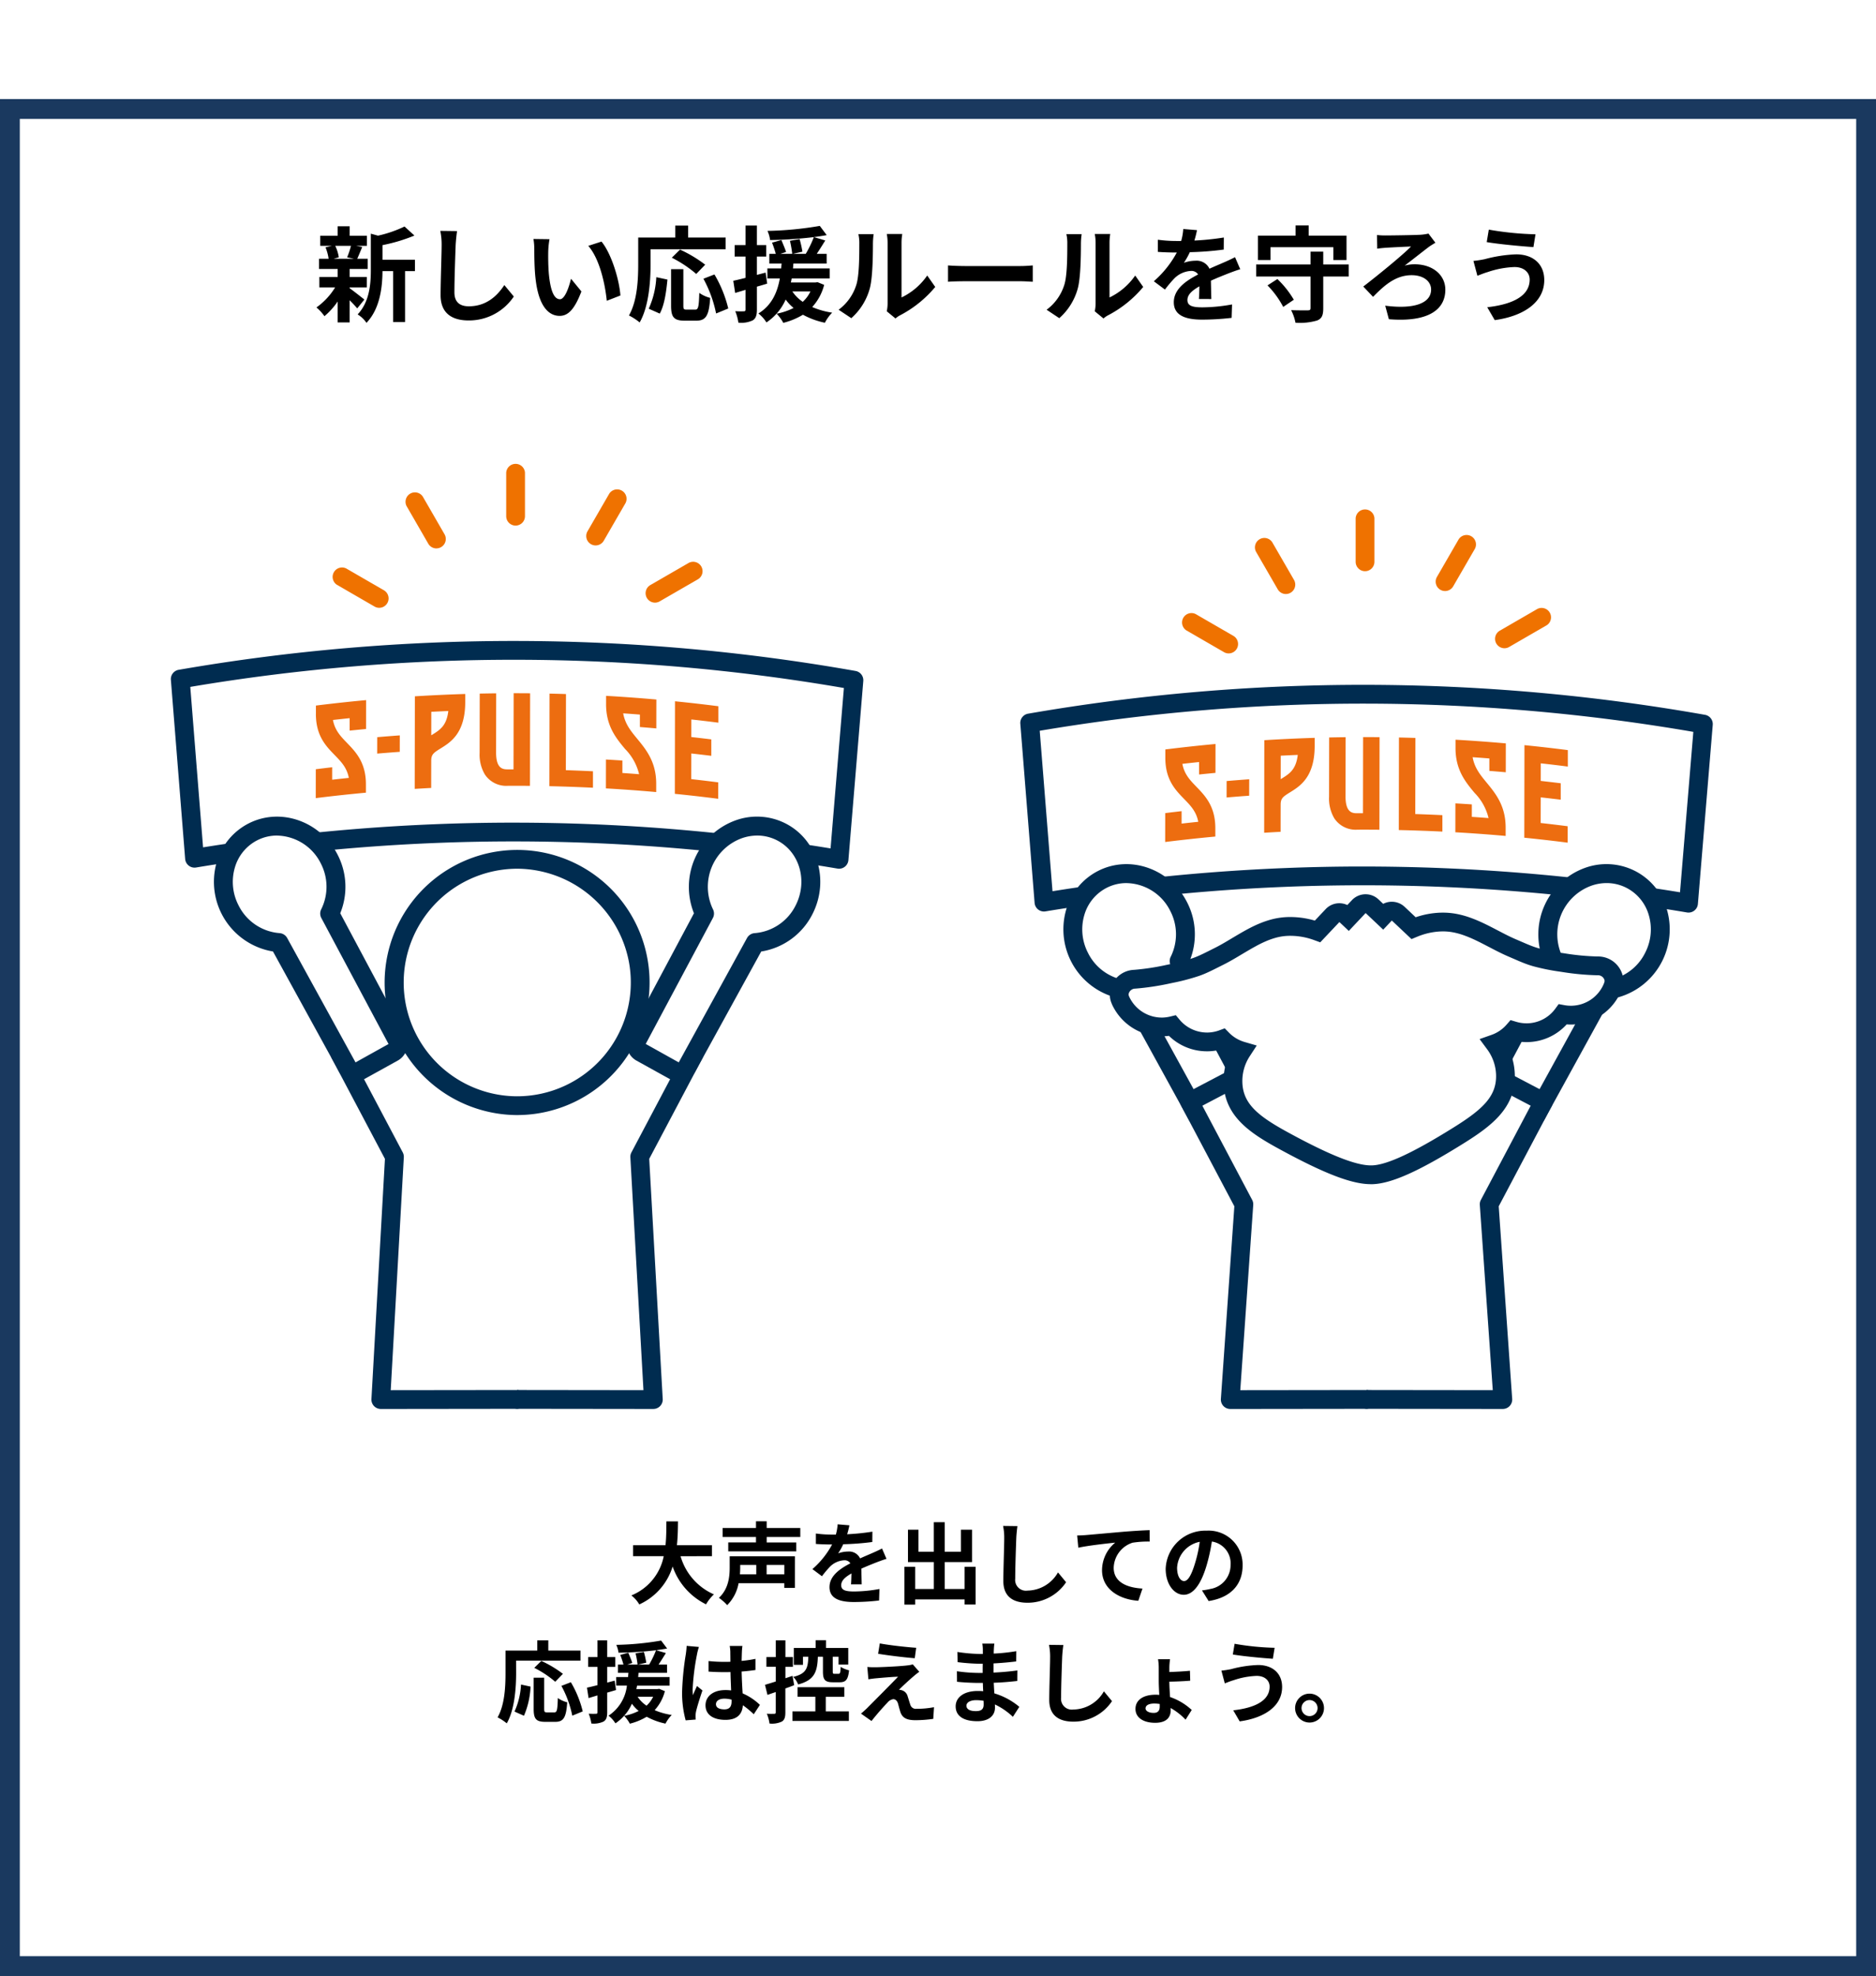 <svg xmlns="http://www.w3.org/2000/svg" xmlns:xlink="http://www.w3.org/1999/xlink" width="378.816" height="398.816" viewBox="0 0 378.816 398.816">
  <defs>
    <filter id="長方形_25114" x="0" y="0" width="378.816" height="398.816" filterUnits="userSpaceOnUse">
      <feOffset dy="20" input="SourceAlpha"/>
      <feGaussianBlur result="blur"/>
      <feFlood flood-color="#08233c"/>
      <feComposite operator="in" in2="blur"/>
      <feComposite in="SourceGraphic"/>
    </filter>
  </defs>
  <g id="グループ_11159" data-name="グループ 11159" transform="translate(-6426 -1912)">
    <g transform="matrix(1, 0, 0, 1, 6426, 1912)" filter="url(#長方形_25114)">
      <rect id="長方形_25114-2" data-name="長方形 25114" width="374.816" height="374.816" transform="translate(2 2)" fill="#fff" stroke="#1a395f" stroke-width="4"/>
    </g>
    <path id="パス_38581" data-name="パス 38581" d="M-45.738-8.208v-2.214h-7.074c.18-1.674.2-3.33.216-4.806h-2.34c-.018,1.476,0,3.114-.18,4.806h-6.552v2.214h6.192A10.791,10.791,0,0,1-62.01-.288a6.342,6.342,0,0,1,1.6,1.818,12.39,12.39,0,0,0,6.732-7.65,13.426,13.426,0,0,0,6.75,7.632A8.614,8.614,0,0,1-45.342-.5a12.011,12.011,0,0,1-6.732-7.7Zm8.946,1.764v1.89h-3.294c.036-.486.054-.936.054-1.368v-.522Zm5.67,1.89H-34.7v-1.89h3.582ZM-28.98-8.19H-42.156v2.232c0,1.836-.216,4.356-2.178,6.156A10.037,10.037,0,0,1-42.66,1.674a8.326,8.326,0,0,0,2.3-4.428h9.234V-1.8h2.142Zm1.08-3.888V-13.9h-6.786v-1.35h-2.16v1.35h-6.732v1.818h6.732v1.1h-5.6v1.8H-28.71v-1.8h-5.976v-1.1Zm9.918-2.358-2.376-.2a10.007,10.007,0,0,1-.36,2.07h-.864a23.421,23.421,0,0,1-3.168-.216v2.106c.99.072,2.3.108,3.042.108h.234A17.665,17.665,0,0,1-25.452-5.6l1.926,1.44a20.724,20.724,0,0,1,1.674-1.98A4.384,4.384,0,0,1-19.044-7.38a1.385,1.385,0,0,1,1.26.612C-19.836-5.706-22-4.266-22-1.962c0,2.322,2.088,3.006,4.914,3.006A45.028,45.028,0,0,0-11.988.738l.072-2.322a29.446,29.446,0,0,1-5.112.5c-1.764,0-2.61-.27-2.61-1.26,0-.9.72-1.6,2.07-2.376-.018.792-.036,1.656-.09,2.2h2.16c-.018-.828-.054-2.16-.072-3.168,1.1-.5,2.124-.9,2.934-1.224.612-.234,1.566-.594,2.142-.756l-.9-2.088c-.666.342-1.3.63-2,.936-.738.324-1.494.63-2.43,1.062a2.437,2.437,0,0,0-2.394-1.386,6.1,6.1,0,0,0-2.034.36,12.568,12.568,0,0,0,1.026-1.836,53.62,53.62,0,0,0,5.868-.45l.018-2.088a45.57,45.57,0,0,1-5.094.522A17.22,17.22,0,0,0-17.982-14.436ZM5.274-6.066v4.482H1.26V-7.02H6.786v-6.534H4.536v4.446H1.26v-5.958h-2.2v5.958h-3.1v-4.446H-6.156V-7.02h5.22v5.436H-4.7V-6.066H-6.876V1.566H-4.7V.522H5.274V1.548H7.506V-6.066Zm10.674-8.208-2.9-.036a11.481,11.481,0,0,1,.234,2.43c0,1.548-.18,6.282-.18,8.694,0,3.078,1.908,4.374,4.86,4.374a9.318,9.318,0,0,0,7.812-4.14l-1.638-1.98A7.2,7.2,0,0,1,17.982-1.26,2.175,2.175,0,0,1,15.5-3.672c0-2.232.144-6.264.216-8.208C15.75-12.6,15.84-13.518,15.948-14.274Zm12.06,1.89.234,2.466c2.088-.45,5.76-.846,7.452-1.026A7.249,7.249,0,0,0,33.03-5.382c0,3.888,3.564,5.922,7.326,6.174L41.2-1.674c-3.042-.162-5.814-1.242-5.814-4.194a5.475,5.475,0,0,1,3.8-5.058,20.369,20.369,0,0,1,3.474-.234l-.018-2.3c-1.26.036-3.24.162-5.094.306-3.294.288-6.264.558-7.758.684C29.43-12.438,28.728-12.4,28.008-12.384ZM61.416-6.336a6.855,6.855,0,0,0-7.272-7.02,8,8,0,0,0-8.262,7.7c0,3.042,1.656,5.238,3.654,5.238,1.962,0,3.51-2.232,4.59-5.868a36.4,36.4,0,0,0,1.08-4.878,4.45,4.45,0,0,1,3.78,4.752,4.885,4.885,0,0,1-4.1,4.824,13.844,13.844,0,0,1-1.674.288L54.558.846C59.094.144,61.416-2.538,61.416-6.336Zm-13.23.45a5.666,5.666,0,0,1,4.572-5.22A27.019,27.019,0,0,1,51.8-6.75c-.738,2.43-1.44,3.564-2.2,3.564C48.906-3.186,48.186-4.068,48.186-5.886ZM-85.284,12.876h13V10.842h-6.5V8.772h-2.232v2.07h-6.408v4.536c0,2.592-.126,6.372-1.6,8.946a9.942,9.942,0,0,1,1.854,1.206c1.62-2.808,1.89-7.254,1.89-10.152Zm9.45,2.664a22.671,22.671,0,0,0-4.356-2.61l-1.422,1.4a20.765,20.765,0,0,1,4.23,2.808ZM-83.7,24a16.576,16.576,0,0,0,1.332-5.886l-1.926-.414a14.9,14.9,0,0,1-1.314,5.454Zm4.662-.684c-.5,0-.576-.09-.576-.738V16.314h-2.124V22.6c0,2,.45,2.628,2.358,2.628h2c1.674,0,2.214-.864,2.412-3.942a5.634,5.634,0,0,1-1.89-.864c-.072,2.484-.18,2.9-.72,2.9Zm2.9-5.346a21.4,21.4,0,0,1,2.2,6.012l2.106-.864a21.446,21.446,0,0,0-2.394-5.886Zm10.764-1.062-1.512.4V14.136h1.62v-1.98h-1.62V8.772H-68.85v3.384h-1.89v1.98h1.89v3.69c-.792.2-1.512.378-2.124.5l.324,2.106,1.8-.54v3.4c0,.234-.09.306-.306.306a14.2,14.2,0,0,1-1.476-.018,7.962,7.962,0,0,1,.54,1.98,4.6,4.6,0,0,0,2.484-.4c.54-.342.72-.882.72-1.872v-3.96c.594-.162,1.188-.342,1.782-.522Zm7.758,3.258a5.79,5.79,0,0,1-1.332,1.8,6.583,6.583,0,0,1-1.8-1.8Zm1.224-1.6-.342.054H-61c.054-.234.09-.468.144-.7h6.57V16.188h-6.354c.036-.288.054-.558.072-.846h5.76V13.668h-1.71c.468-.7.99-1.53,1.476-2.322l-1.98-.576c.81-.108,1.548-.216,2.232-.342L-56,8.826a59.037,59.037,0,0,1-9.054.864,5.487,5.487,0,0,1,.45,1.584,71.1,71.1,0,0,0,7.578-.5,19.484,19.484,0,0,1-1.4,2.9h-2.25L-59,13.29a18.079,18.079,0,0,0-.486-2.178l-1.674.288a17.753,17.753,0,0,1,.4,2.268h-2.07l1.008-.324c-.162-.54-.54-1.4-.81-2.07l-1.62.45a18.919,18.919,0,0,1,.648,1.944h-1.116v1.674H-62.6c-.036.27-.054.558-.072.846H-65.07v1.728h2.16a8.355,8.355,0,0,1-3.708,6.066,5.953,5.953,0,0,1,1.386,1.548,9.19,9.19,0,0,0,3.33-3.96,7.514,7.514,0,0,0,1.368,1.458,11.035,11.035,0,0,1-2.934.99A7.139,7.139,0,0,1-62.316,25.6a12.52,12.52,0,0,0,3.4-1.4,13.728,13.728,0,0,0,3.8,1.386,7.075,7.075,0,0,1,1.26-1.746,13.862,13.862,0,0,1-3.456-.972,8.919,8.919,0,0,0,2.07-3.834Zm11.466,3.1c0-.684.684-1.116,1.71-1.116a5.557,5.557,0,0,1,1.44.2v.324c0,1.062-.378,1.638-1.476,1.638C-44.208,22.7-44.928,22.4-44.928,21.66Zm5.346-11.754h-2.574a7.644,7.644,0,0,1,.126,1.188c0,.378.018,1.116.018,2-.414.018-.846.018-1.26.018a29.992,29.992,0,0,1-3.15-.162V15.09c1.062.072,2.088.108,3.15.108.414,0,.846,0,1.278-.018.018,1.278.09,2.592.126,3.708a8.008,8.008,0,0,0-1.17-.072c-2.448,0-4,1.26-4,3.078,0,1.89,1.548,2.934,4.032,2.934,2.43,0,3.4-1.224,3.51-2.952a18.881,18.881,0,0,1,2.2,1.818l1.242-1.89a11.78,11.78,0,0,0-3.492-2.322c-.072-1.224-.162-2.664-.2-4.41.99-.072,1.926-.18,2.79-.306v-2.25a24.662,24.662,0,0,1-2.79.414c.018-.792.036-1.458.054-1.854A11.272,11.272,0,0,1-39.582,9.906Zm-8.784.2-2.484-.216a17.171,17.171,0,0,1-.18,1.764,57,57,0,0,0-.738,7.506,21.142,21.142,0,0,0,.72,5.76l2.034-.162c-.018-.252-.036-.558-.036-.738a5.023,5.023,0,0,1,.09-.846c.216-.972.792-2.808,1.3-4.284l-1.1-.9c-.27.612-.576,1.224-.81,1.854a8.508,8.508,0,0,1-.072-1.17,48.05,48.05,0,0,1,.864-6.966A11.687,11.687,0,0,1-48.366,10.1Zm25.038,1.98v2.952c0,1.638.36,2.2,2,2.2h1.386c1.224,0,1.692-.522,1.89-2.412a5.762,5.762,0,0,1-1.692-.7c-.054,1.224-.126,1.4-.432,1.4h-.81c-.324,0-.36-.054-.36-.5V12.084h1.17v1.584h1.962V10.32h-4.5V8.754H-24.8V10.32h-4.41v3.4h1.854V12.084h1.08c-.072,2.3-.4,3.438-3.042,4.068a4.85,4.85,0,0,1,.99,1.53c3.33-.882,3.87-2.592,3.978-5.6Zm-6.138,3.852-1.44.486v-2.3h1.512V12.156h-1.512V8.772H-32.85v3.384h-1.89v1.962h1.89v2.97c-.81.252-1.566.486-2.178.666l.5,2.034c.522-.18,1.08-.378,1.674-.576V23.3c0,.234-.09.306-.306.306a14.542,14.542,0,0,1-1.494-.018,7.962,7.962,0,0,1,.54,1.98,4.668,4.668,0,0,0,2.5-.4c.54-.342.7-.882.7-1.872V18.492c.594-.216,1.206-.432,1.782-.666Zm6.714,4.23h3.744V18.24h-9.45v1.926h3.6v2.952h-4.626v1.926H-18.09V23.118h-4.662ZM-11.844,9.4l-.342,2.088c2.142.36,5.508.756,7.4.9l.288-2.106C-6.372,10.158-9.828,9.78-11.844,9.4Zm7.974,5.724-1.314-1.494a5.769,5.769,0,0,1-1.026.2c-1.494.2-5.58.378-6.426.378a15.932,15.932,0,0,1-1.728-.054l.216,2.484c.378-.054.918-.144,1.548-.2,1.026-.09,3.186-.288,4.446-.324-1.638,1.728-5.328,5.4-6.246,6.336-.486.468-.918.846-1.242,1.116l2.124,1.494c1.242-1.584,2.592-3.06,3.2-3.69a1.91,1.91,0,0,1,1.188-.72c.36,0,.756.234.954.864.126.45.342,1.3.522,1.836.45,1.17,1.368,1.548,3.078,1.548a26.287,26.287,0,0,0,3.528-.27L-.9,22.272a18.564,18.564,0,0,1-3.528.324,1.144,1.144,0,0,1-1.26-.846c-.162-.468-.36-1.152-.522-1.638a1.709,1.709,0,0,0-1.08-1.224,1.976,1.976,0,0,0-.684-.126c.432-.468,2.106-2.016,2.934-2.718C-4.716,15.774-4.338,15.45-3.87,15.126Zm9.522,6.84c0-.612.7-1.116,1.98-1.116a10,10,0,0,1,1.476.126c.018.324.018.576.018.774,0,1.044-.63,1.314-1.584,1.314C6.3,23.064,5.652,22.65,5.652,21.966ZM11.286,9.438H8.856a7.236,7.236,0,0,1,.108,1.242v.846h-.7a33.6,33.6,0,0,1-4.446-.4l.054,2.052a41.378,41.378,0,0,0,4.41.324h.666c-.018.612-.018,1.26-.018,1.854H8.064a31.807,31.807,0,0,1-4.338-.342l.018,2.124c1.188.144,3.24.234,4.284.234h.936c.018.54.036,1.116.072,1.674C8.676,19.014,8.3,19,7.92,19c-2.772,0-4.446,1.278-4.446,3.1C3.474,24,4.986,25.1,7.866,25.1c2.376,0,3.546-1.188,3.546-2.718,0-.2,0-.414-.018-.666a13.8,13.8,0,0,1,3.636,2.5l1.3-2.016a14.092,14.092,0,0,0-5.04-2.718c-.054-.72-.09-1.458-.126-2.142,1.728-.054,3.132-.18,4.752-.36l.018-2.124c-1.458.2-2.988.342-4.806.432V13.434c1.746-.09,3.384-.252,4.572-.4l.018-2.07a37.725,37.725,0,0,1-4.554.486c0-.288,0-.558.018-.738A12.156,12.156,0,0,1,11.286,9.438Zm13.932.288-2.9-.036a11.481,11.481,0,0,1,.234,2.43c0,1.548-.18,6.282-.18,8.694,0,3.078,1.908,4.374,4.86,4.374a9.318,9.318,0,0,0,7.812-4.14l-1.638-1.98a7.2,7.2,0,0,1-6.156,3.672,2.175,2.175,0,0,1-2.484-2.412c0-2.232.144-6.264.216-8.208C25.02,11.4,25.11,10.482,25.218,9.726Zm16.6,12.78c0-.594.63-.972,1.782-.972a7.285,7.285,0,0,1,1.08.09v.54c0,.828-.4,1.26-1.206,1.26C42.462,23.424,41.814,23.028,41.814,22.506Zm4.95-9.918h-2.43a10.191,10.191,0,0,1,.144,1.782v2.538c0,.81.054,1.872.108,2.88-.234-.018-.468-.036-.72-.036-2.61,0-4.086,1.134-4.086,2.862,0,1.89,1.782,2.808,3.96,2.808,2.412,0,3.15-1.206,3.15-2.538a4.24,4.24,0,0,0-.018-.45A12.6,12.6,0,0,1,49.9,24.792l1.242-1.962a12.238,12.238,0,0,0-4.374-2.61c-.072-1.116-.144-2.322-.144-3.1,1.206-.018,3.006-.09,4.212-.2l-.054-2c-1.206.126-2.97.216-4.158.252v-.846A13.025,13.025,0,0,1,46.764,12.588ZM66.87,18.114c0,2.808-2.88,4.284-7.344,4.788l1.3,2.232c5-.684,8.568-3.078,8.568-6.93,0-2.826-2-4.446-4.842-4.446a23.735,23.735,0,0,0-5.436.828,18.118,18.118,0,0,1-1.98.306l.684,2.574c.522-.2,1.224-.486,1.746-.63a16.054,16.054,0,0,1,4.68-.882C65.934,15.954,66.87,16.926,66.87,18.114ZM59.8,9.474l-.36,2.16c2.07.36,5.976.72,8.082.864l.36-2.214A53.446,53.446,0,0,1,59.8,9.474ZM74.934,19.536a2.916,2.916,0,1,0,2.916,2.916A2.923,2.923,0,0,0,74.934,19.536Zm0,4.536a1.62,1.62,0,1,1,1.62-1.62A1.621,1.621,0,0,1,74.934,24.072Z" transform="translate(6615.5 2234.293)"/>
    <path id="パス_38582" data-name="パス 38582" d="M-118.629-13.671a15.7,15.7,0,0,1-.777,2.31l1.386.294h-4.116l1.05-.294a8.28,8.28,0,0,0-.714-2.31Zm-.273,8.379h3.465v-2.1H-118.9V-9.009h3.654v-2.058h-2.121c.294-.63.63-1.47,1.008-2.373l-1.218-.231h2.163v-2.037H-118.9v-1.911h-2.415v1.911h-3.528v2.037h2.352l-1.281.294a9.728,9.728,0,0,1,.63,2.31h-1.932v2.058h3.759v1.617h-3.7v2.1h3.192a13.778,13.778,0,0,1-3.78,4.053A9.229,9.229,0,0,1-123.984.525a14.833,14.833,0,0,0,2.667-2.961V1.785h2.415V-2.688a19.652,19.652,0,0,1,1.533,1.638l1.449-1.785c-.483-.378-2.226-1.764-2.982-2.289Zm13.188-5.586h-6.552v-2.94a34.031,34.031,0,0,0,6.447-1.932l-1.995-1.827a24.717,24.717,0,0,1-5.355,1.848l-1.449-.4v7.266c0,2.9-.252,6.468-2.667,9.03a5.755,5.755,0,0,1,1.785,1.7c2.772-2.877,3.213-7.308,3.234-10.437h2.142V1.7h2.415V-8.568h2Zm8.5-5.775-3.381-.042a13.394,13.394,0,0,1,.273,2.835c0,1.806-.21,7.329-.21,10.143,0,3.591,2.226,5.1,5.67,5.1a10.871,10.871,0,0,0,9.114-4.83l-1.911-2.31c-1.512,2.289-3.717,4.284-7.182,4.284-1.638,0-2.9-.693-2.9-2.814,0-2.6.168-7.308.252-9.576C-97.44-14.7-97.335-15.771-97.209-16.653Zm18.669,1.638-3.234-.042a12.765,12.765,0,0,1,.168,2.142c0,1.281.021,3.738.231,5.67.588,5.628,2.583,7.707,4.893,7.707,1.68,0,3-1.281,4.389-4.935l-2.1-2.562c-.4,1.68-1.239,4.137-2.226,4.137-1.323,0-1.953-2.079-2.247-5.1-.126-1.512-.147-3.087-.126-4.452A16.99,16.99,0,0,1-78.54-15.015Zm10.5.483-2.667.861c2.289,2.6,3.4,7.707,3.738,11.088l2.751-1.071C-64.449-6.867-66.045-12.117-68.04-14.532Zm9.912,1.554h15.162v-2.373h-7.581v-2.415h-2.6v2.415h-7.476v5.292c0,3.024-.147,7.434-1.869,10.437a11.6,11.6,0,0,1,2.163,1.407c1.89-3.276,2.205-8.463,2.205-11.844ZM-47.1-9.87a26.449,26.449,0,0,0-5.082-3.045l-1.659,1.638A24.225,24.225,0,0,1-48.909-8ZM-56.28,0c.945-1.68,1.323-4.452,1.554-6.867l-2.247-.483A17.384,17.384,0,0,1-58.506-.987Zm5.439-.8c-.588,0-.672-.105-.672-.861V-8.967h-2.478v7.329c0,2.331.525,3.066,2.751,3.066h2.331c1.953,0,2.583-1.008,2.814-4.6a6.573,6.573,0,0,1-2.2-1.008c-.084,2.9-.21,3.381-.84,3.381Zm3.381-6.237A24.968,24.968,0,0,1-44.9-.021l2.457-1.008A25.02,25.02,0,0,0-45.234-7.9ZM-34.9-8.274l-1.764.462v-3.7h1.89v-2.31h-1.89v-3.948h-2.289v3.948h-2.2v2.31h2.2v4.3c-.924.231-1.764.441-2.478.588l.378,2.457,2.1-.63V-.819c0,.273-.1.357-.357.357a16.561,16.561,0,0,1-1.722-.021,9.289,9.289,0,0,1,.63,2.31,5.363,5.363,0,0,0,2.9-.462c.63-.4.84-1.029.84-2.184v-4.62c.693-.189,1.386-.4,2.079-.609Zm9.051,3.8a6.755,6.755,0,0,1-1.554,2.1,7.681,7.681,0,0,1-2.1-2.1Zm1.428-1.869-.4.063H-29.8c.063-.273.1-.546.168-.819h7.665V-9.114h-7.413c.042-.336.063-.651.084-.987h6.72v-1.953h-2c.546-.819,1.155-1.785,1.722-2.709l-2.31-.672c.945-.126,1.806-.252,2.6-.4L-23.961-17.7a68.876,68.876,0,0,1-10.563,1.008A6.4,6.4,0,0,1-34-14.847a82.953,82.953,0,0,0,8.841-.588A22.731,22.731,0,0,1-26.8-12.054h-2.625l1.953-.441a21.091,21.091,0,0,0-.567-2.541l-1.953.336a20.711,20.711,0,0,1,.462,2.646h-2.415l1.176-.378c-.189-.63-.63-1.638-.945-2.415l-1.89.525a22.072,22.072,0,0,1,.756,2.268h-1.3V-10.1h2.478c-.042.315-.063.651-.084.987h-2.793V-7.1h2.52c-.483,2.688-1.554,5.376-4.326,7.077a6.946,6.946,0,0,1,1.617,1.806,10.722,10.722,0,0,0,3.885-4.62,8.767,8.767,0,0,0,1.6,1.7A12.875,12.875,0,0,1-32.676.021a8.328,8.328,0,0,1,1.344,1.848A14.607,14.607,0,0,0-27.363.231a16.016,16.016,0,0,0,4.431,1.617,8.255,8.255,0,0,1,1.47-2.037,16.173,16.173,0,0,1-4.032-1.134A10.406,10.406,0,0,0-23.079-5.8Zm13.986,5.88L-8.673.987a4.487,4.487,0,0,1,.9-.63A23.122,23.122,0,0,0-.651-5.376l-1.617-2.31A13.3,13.3,0,0,1-7.455-3.255V-14.238a10.664,10.664,0,0,1,.147-1.827h-3.129a9.31,9.31,0,0,1,.168,1.806V-2.016A7.991,7.991,0,0,1-10.437-.462ZM-20.16-.777-17.6.924A12.313,12.313,0,0,0-13.86-5.1c.567-2.121.63-6.552.63-9.03a13.832,13.832,0,0,1,.147-1.911H-16.17a7.969,7.969,0,0,1,.189,1.932c0,2.541-.021,6.51-.609,8.316A9.907,9.907,0,0,1-20.16-.777ZM1.932-9.723v3.3c.777-.063,2.184-.105,3.381-.105H16.59c.882,0,1.953.084,2.457.105v-3.3c-.546.042-1.47.126-2.457.126H5.313C4.221-9.6,2.688-9.66,1.932-9.723ZM31.563-.462,33.327.987a4.487,4.487,0,0,1,.9-.63,23.122,23.122,0,0,0,7.119-5.733l-1.617-2.31a13.3,13.3,0,0,1-5.187,4.431V-14.238a10.663,10.663,0,0,1,.147-1.827H31.563a9.31,9.31,0,0,1,.168,1.806V-2.016A7.991,7.991,0,0,1,31.563-.462ZM21.84-.777,24.4.924A12.313,12.313,0,0,0,28.14-5.1c.567-2.121.63-6.552.63-9.03a13.832,13.832,0,0,1,.147-1.911H25.83a7.969,7.969,0,0,1,.189,1.932c0,2.541-.021,6.51-.609,8.316A9.907,9.907,0,0,1,21.84-.777ZM52.206-16.842l-2.772-.231a11.675,11.675,0,0,1-.42,2.415H48.006a27.325,27.325,0,0,1-3.7-.252v2.457c1.155.084,2.688.126,3.549.126h.273a20.609,20.609,0,0,1-4.641,5.8l2.247,1.68a24.179,24.179,0,0,1,1.953-2.31A5.115,5.115,0,0,1,50.967-8.61a1.616,1.616,0,0,1,1.47.714c-2.394,1.239-4.914,2.919-4.914,5.607,0,2.709,2.436,3.507,5.733,3.507A52.532,52.532,0,0,0,59.2.861l.084-2.709a34.354,34.354,0,0,1-5.964.588c-2.058,0-3.045-.315-3.045-1.47,0-1.05.84-1.869,2.415-2.772-.021.924-.042,1.932-.1,2.562H55.1c-.021-.966-.063-2.52-.084-3.7,1.281-.588,2.478-1.05,3.423-1.428.714-.273,1.827-.693,2.5-.882l-1.05-2.436c-.777.4-1.512.735-2.331,1.092-.861.378-1.743.735-2.835,1.239a2.844,2.844,0,0,0-2.793-1.617,7.116,7.116,0,0,0-2.373.42,14.662,14.662,0,0,0,1.2-2.142,62.557,62.557,0,0,0,6.846-.525l.021-2.436a53.165,53.165,0,0,1-5.943.609A20.091,20.091,0,0,0,52.206-16.842ZM67.053-13.4H79.737v2.6H82.4v-4.935H74.76v-2.058H72.114v2.058h-7.6v4.935h2.541Zm-.609,7.707a18.316,18.316,0,0,1,3.171,4.347l2.142-1.449a19.132,19.132,0,0,0-3.318-4.179Zm16.4-4.221H77.7V-12.5H75.138v2.583H64.155v2.436H75.138v6.363c0,.357-.147.462-.588.462-.42,0-1.974.021-3.339-.042a9.369,9.369,0,0,1,.882,2.541,12.511,12.511,0,0,0,4.347-.441c.966-.378,1.26-1.05,1.26-2.478V-7.476h5.145Zm5.712-5.943L88.6-13.1c.462-.084,1.218-.147,1.743-.189,1.008-.063,3.927-.21,5.082-.252C93.765-11.823,88.578-7.6,85.785-5.46l1.974,2.079c2.247-2.289,4.536-4.368,7.791-4.368,2.394,0,3.927,1.239,3.927,2.9,0,2.772-3.444,4.011-9.261,3.255l.735,2.73c7.77.63,11.4-1.806,11.4-5.964,0-2.94-2.52-5.124-6.216-5.124a7.291,7.291,0,0,0-2,.273c1.827-1.386,3.843-3,5.061-3.906.294-.189.777-.5,1.155-.714l-1.407-1.848a10.4,10.4,0,0,1-1.512.231c-1.365.084-6.048.147-7.182.147A15.85,15.85,0,0,1,88.557-15.855Zm30.828,8.988c0,3.276-3.36,5-8.568,5.586l1.512,2.6c5.838-.8,10-3.591,10-8.085,0-3.3-2.331-5.187-5.649-5.187a27.691,27.691,0,0,0-6.342.966,21.138,21.138,0,0,1-2.31.357l.8,3c.609-.231,1.428-.567,2.037-.735a18.729,18.729,0,0,1,5.46-1.029C118.293-9.387,119.385-8.253,119.385-6.867Zm-8.253-10.08-.42,2.52c2.415.42,6.972.84,9.429,1.008l.42-2.583A62.354,62.354,0,0,1,111.132-16.947Z" transform="translate(6615.5 1975.293)"/>
    <g id="グループ_11133" data-name="グループ 11133" transform="translate(446.708 -14535.219)">
      <g id="グループ_11116" data-name="グループ 11116" transform="translate(6013.792 16540.719)">
        <g id="グループ_11115" data-name="グループ 11115">
          <path id="パス_38482" data-name="パス 38482" d="M1190.034,1524.173a395.6,395.6,0,0,0-126.994-.214,1.474,1.474,0,0,1-1.707-1.339q-1.326-16.608-2.648-33.209a1.488,1.488,0,0,1,1.234-1.586,395.611,395.611,0,0,1,133.357.221,1.493,1.493,0,0,1,1.229,1.591q-1.381,16.6-2.76,33.2a1.475,1.475,0,0,1-1.712,1.333" transform="translate(-885.152 -1435.642)" fill="#fff"/>
          <path id="パス_38483" data-name="パス 38483" d="M1191.56,1524.436a395.605,395.605,0,0,0-130.153-.218q-1.443-18.087-2.884-36.164a395.666,395.666,0,0,1,136.042.229q-1.5,18.071-3.005,36.153" transform="translate(-885.1 -1435.642)" fill="#fff"/>
          <path id="パス_38484" data-name="パス 38484" d="M1190.6,1525.366a1.932,1.932,0,0,1-.315-.027,392.869,392.869,0,0,0-129.529-.217,1.894,1.894,0,0,1-2.2-1.72l-2.884-36.164a1.9,1.9,0,0,1,1.566-2.019,396.429,396.429,0,0,1,136.694.23,1.9,1.9,0,0,1,1.561,2.024l-3,36.152a1.9,1.9,0,0,1-1.889,1.74Zm-65.727-9.3a397.135,397.135,0,0,1,64.008,5.2l2.69-32.376a392.517,392.517,0,0,0-131.981-.222l2.582,32.385A397.3,397.3,0,0,1,1124.875,1516.063Z" transform="translate(-884.142 -1434.676)" fill="#002c50"/>
          <path id="パス_38485" data-name="パス 38485" d="M1158.345,1497.461c-.008,4.451,2.032,6.886,3.831,9.056a10.812,10.812,0,0,1,2.839,5.1q-1.686-.129-3.374-.245,0-1.256,0-2.513-1.66-.112-3.318-.207-.007,2.917-.011,5.832,5.083.289,10.157.741c0-.555,0-1.105,0-1.66.008-4.406-2.018-6.889-3.806-9.061-1.307-1.588-2.472-2.992-2.864-5.169q1.689.115,3.378.249,0,1.256,0,2.513,1.658.13,3.315.277l.01-5.831q-5.073-.449-10.155-.739c0,.551,0,1.105,0,1.658m22.679,3.757q0-1.658,0-3.319-4.374-.559-8.76-1-.017,9.34-.032,18.683,4.386.439,8.762,1,0-1.658,0-3.317-2.723-.349-5.451-.651,0-2.59.01-5.178,2.019.224,4.035.473,0-1.658,0-3.317-2.016-.248-4.035-.473.005-1.774.006-3.55,2.728.3,5.451.652m-81.264-1.795c-.008,4.45,2.023,6.513,3.816,8.359,1.291,1.326,2.441,2.516,2.834,4.584q-1.684.174-3.366.365,0-1.254,0-2.513-1.653.188-3.306.395-.005,2.917-.01,5.832,5.059-.628,10.131-1.1,0-.831,0-1.659c.007-4.406-2.017-6.523-3.8-8.367-1.306-1.35-2.466-2.543-2.857-4.648q1.685-.191,3.37-.365,0,1.256,0,2.513,1.653-.169,3.312-.325.005-2.916.01-5.83-5.074.47-10.133,1.1c0,.552,0,1.1,0,1.659m12.369,8.038q2.279-.2,4.561-.36,0-1.658.007-3.318-2.284.164-4.561.36,0,1.658-.007,3.318m38.131-12.02q-1.663-.053-3.324-.091-.016,9.343-.03,18.683,4.4.1,8.8.312l0-3.318q-2.737-.133-5.477-.223Zm-10.59,15.2q-.557,0-1.112,0c-.9,0-2.417.017-2.41-3.4q.009-5.976.021-11.949-1.663.019-3.325.054-.01,5.974-.021,11.949a7.867,7.867,0,0,0,1.063,4.383,5.17,5.17,0,0,0,4.666,2.277q2.217-.009,4.436.013.015-9.339.031-18.683-1.663-.017-3.324-.015-.012,7.683-.025,15.364m-19.949,3.943c1.107-.07,2.214-.132,3.32-.191q0-2.728.009-5.455c0-1.284.422-1.605,1.879-2.508,1.983-1.226,4.976-3.035,4.988-9.342,0-.553,0-1.105,0-1.659q-5.088.157-10.169.473-.015,9.339-.031,18.683m3.346-15.555q1.718-.089,3.437-.159c-.353,2.989-1.7,3.814-3.218,4.761-.075.047-.15.092-.227.142q.005-2.374.008-4.744" transform="translate(-898.937 -1440.006)" fill="#ed6d10"/>
          <path id="パス_38486" data-name="パス 38486" d="M1226.4,1537.912c-5.534-2.8-12.426-.322-15.394,5.54a12.087,12.087,0,0,0-.08,10.956l-13.563,25.417a1.9,1.9,0,0,0,.743,2.587l6.687,3.7a1.9,1.9,0,0,0,2.588-.742l13.8-25.106a12.017,12.017,0,0,0,9.862-6.667c2.97-5.864.89-12.886-4.644-15.689" transform="translate(-931.64 -1453.936)" fill="#fff"/>
          <path id="パス_38487" data-name="パス 38487" d="M1204.75,1587.3a3.8,3.8,0,0,1-1.847-.482l-6.683-3.7a3.814,3.814,0,0,1-1.488-5.187l13.1-24.552a14.282,14.282,0,0,1,8.3-18.712,12.752,12.752,0,0,1,10.171.573h0a12.743,12.743,0,0,1,6.479,7.859,14.252,14.252,0,0,1-11.367,18l-13.32,24.233a3.83,3.83,0,0,1-3.345,1.974Zm15.848-49.6a9.356,9.356,0,0,0-3.171.563,10.437,10.437,0,0,0-5.76,14.307,1.913,1.913,0,0,1-.016,1.77l-13.563,25.417,6.67,3.721,13.787-25.1a1.912,1.912,0,0,1,1.554-.987,10.126,10.126,0,0,0,8.278-5.623,10.278,10.278,0,0,0,.739-7.586,8.955,8.955,0,0,0-4.541-5.534A8.763,8.763,0,0,0,1220.6,1537.7Z" transform="translate(-930.674 -1452.968)" fill="#002c50"/>
          <path id="パス_38488" data-name="パス 38488" d="M1106.66,1579.825l-13.563-25.417a12.094,12.094,0,0,0-.078-10.956c-2.97-5.862-9.862-8.343-15.4-5.54s-7.612,9.825-4.644,15.687a12.017,12.017,0,0,0,9.862,6.669l13.8,25.105a1.906,1.906,0,0,0,2.59.744l6.687-3.7a1.9,1.9,0,0,0,.742-2.588" transform="translate(-889.5 -1453.936)" fill="#fff"/>
          <path id="パス_38489" data-name="パス 38489" d="M1097.347,1587.3a3.818,3.818,0,0,1-3.344-1.967l-13.322-24.237a14.251,14.251,0,0,1-11.366-18,12.734,12.734,0,0,1,6.478-7.858c6.464-3.274,14.522-.412,17.963,6.381a14.1,14.1,0,0,1,.507,11.758l13.109,24.568a3.82,3.82,0,0,1-1.495,5.169l-6.689,3.7A3.793,3.793,0,0,1,1097.347,1587.3Zm-15.857-49.593a8.75,8.75,0,0,0-3.971.945,8.956,8.956,0,0,0-4.541,5.534,10.282,10.282,0,0,0,.738,7.585A10.125,10.125,0,0,0,1082,1557.4a1.911,1.911,0,0,1,1.554.987l13.8,25.1,6.676-3.711c0-.009-.013-.007-.018-.016l-13.563-25.417a1.912,1.912,0,0,1-.015-1.77,10.2,10.2,0,0,0-.082-9.222A10.074,10.074,0,0,0,1081.49,1537.71Z" transform="translate(-888.532 -1452.973)" fill="#002c50"/>
          <path id="パス_38490" data-name="パス 38490" d="M933.323,1511.107a395.642,395.642,0,0,0-130.153-.219q-1.443-18.085-2.884-36.163a395.608,395.608,0,0,1,136.042.23q-1.5,18.069-3,36.152" transform="translate(-798.39 -1431.167)" fill="#fff"/>
          <path id="パス_38491" data-name="パス 38491" d="M932.365,1512.036a1.876,1.876,0,0,1-.315-.027,392.9,392.9,0,0,0-129.529-.219,1.9,1.9,0,0,1-2.2-1.72l-2.884-36.162A1.9,1.9,0,0,1,799,1471.89a396.364,396.364,0,0,1,136.694.23,1.9,1.9,0,0,1,1.56,2.024l-3.005,36.153a1.9,1.9,0,0,1-1.889,1.739Zm-65.731-9.3a397.1,397.1,0,0,1,64.012,5.2l2.691-32.377a392.518,392.518,0,0,0-131.982-.221l2.583,32.384A397.335,397.335,0,0,1,866.634,1502.734Z" transform="translate(-797.432 -1430.2)" fill="#002c50"/>
          <path id="パス_38492" data-name="パス 38492" d="M900.108,1484.132c-.008,4.451,2.032,6.886,3.832,9.057a10.829,10.829,0,0,1,2.839,5.1q-1.686-.132-3.374-.245,0-1.257,0-2.513-1.66-.112-3.32-.207l-.01,5.831q5.083.289,10.157.741,0-.831,0-1.659c.008-4.406-2.017-6.891-3.805-9.062-1.308-1.587-2.472-2.992-2.864-5.169q1.689.115,3.376.249,0,1.256,0,2.513,1.658.129,3.315.278,0-2.917.01-5.832-5.073-.45-10.155-.739c0,.551,0,1.105,0,1.657m22.68,3.757q0-1.66,0-3.318-4.374-.559-8.762-1-.014,9.339-.03,18.683,4.385.437,8.761,1,0-1.658.005-3.317-2.724-.349-5.451-.651.005-2.589.01-5.179,2.018.225,4.035.473,0-1.658,0-3.317-2.017-.248-4.035-.473.005-1.775.006-3.549,2.728.3,5.451.651m-81.265-1.8c-.007,4.452,2.024,6.515,3.817,8.36,1.292,1.325,2.442,2.515,2.835,4.584q-1.684.172-3.366.365,0-1.254,0-2.513-1.653.19-3.306.4l-.009,5.831q5.056-.631,10.131-1.1,0-.832,0-1.659c.007-4.406-2.017-6.523-3.8-8.367-1.306-1.35-2.466-2.543-2.857-4.648q1.684-.19,3.37-.365,0,1.254,0,2.513,1.653-.169,3.313-.325l.009-5.831q-5.073.47-10.132,1.1,0,.829,0,1.658m12.37,8.038q2.279-.193,4.561-.358,0-1.658.007-3.319-2.284.165-4.561.36,0,1.658-.007,3.317m38.131-12.02c-1.109-.033-2.215-.065-3.324-.089q-.017,9.341-.032,18.683,4.4.1,8.8.312l0-3.319q-2.737-.133-5.477-.222.012-7.68.026-15.364m-10.592,15.2c-.369,0-.741,0-1.111,0-.9,0-2.416.017-2.409-3.4l.019-11.948q-1.662.019-3.323.054-.01,5.973-.021,11.949a7.852,7.852,0,0,0,1.063,4.381,5.167,5.167,0,0,0,4.666,2.279q2.216-.01,4.436.013.014-9.34.031-18.683-1.663-.016-3.325-.014-.012,7.68-.026,15.364m-19.948,3.943q1.662-.1,3.322-.191,0-2.728.009-5.456c0-1.283.422-1.605,1.879-2.508,1.983-1.226,4.976-3.035,4.988-9.341q0-.829,0-1.659-5.088.157-10.169.471-.015,9.343-.032,18.684m3.347-15.555q1.718-.089,3.437-.161c-.354,2.99-1.7,3.815-3.219,4.763-.074.045-.15.092-.226.141q.005-2.374.008-4.744" transform="translate(-812.227 -1435.531)" fill="#ed6d10"/>
          <path id="パス_38493" data-name="パス 38493" d="M902.692,1656.093l27.522.034-2.757-49.007,10.948-20.691-19.671-10.322-6.164,13.833-2.385,0-7.4-.013" transform="translate(-832.776 -1467.148)" fill="#fff"/>
          <path id="パス_38494" data-name="パス 38494" d="M929.256,1657.064h0l-27.522-.033a1.9,1.9,0,0,1,0-3.792h0l25.514.031-2.644-47a1.9,1.9,0,0,1,.217-.993l10.058-19.009-16.2-8.5-5.342,11.987a1.9,1.9,0,0,1-1.732,1.124h0l-9.783-.015a1.9,1.9,0,0,1,0-3.792h0l8.549.014,5.663-12.708a1.9,1.9,0,0,1,2.612-.907l19.672,10.322a1.9,1.9,0,0,1,.794,2.565l-10.7,20.224,2.727,48.48a1.9,1.9,0,0,1-1.893,2Z" transform="translate(-831.817 -1466.19)" fill="#002c50"/>
          <path id="パス_38495" data-name="パス 38495" d="M968.168,1523.474c-5.534-2.8-12.426-.321-15.395,5.54a12.092,12.092,0,0,0-.079,10.958l-13.563,25.415a1.9,1.9,0,0,0,.743,2.588l6.687,3.7a1.9,1.9,0,0,0,2.588-.742l13.8-25.107a12.017,12.017,0,0,0,9.862-6.666c2.968-5.864.891-12.888-4.643-15.69" transform="translate(-844.931 -1449.088)" fill="#fff"/>
          <path id="パス_38496" data-name="パス 38496" d="M946.512,1572.862a3.785,3.785,0,0,1-1.846-.482l-6.684-3.7a3.814,3.814,0,0,1-1.489-5.185l13.1-24.55a14.282,14.282,0,0,1,8.3-18.713,12.737,12.737,0,0,1,10.169.572h0c6.464,3.274,8.925,11.464,5.485,18.259a14.034,14.034,0,0,1-10.373,7.6l-13.32,24.232a3.824,3.824,0,0,1-3.345,1.974Zm15.849-49.6a9.367,9.367,0,0,0-3.172.564,10.437,10.437,0,0,0-5.76,14.309,1.909,1.909,0,0,1-.016,1.77l-13.562,25.415,6.67,3.72,13.787-25.1a1.911,1.911,0,0,1,1.554-.986,10.127,10.127,0,0,0,8.278-5.623c2.488-4.914.782-10.8-3.8-13.122A8.772,8.772,0,0,0,962.36,1523.26Z" transform="translate(-843.964 -1448.119)" fill="#002c50"/>
          <path id="パス_38497" data-name="パス 38497" d="M884.638,1656.093l-27.522.034,2.757-49.007-10.948-20.691,19.671-10.322,6.164,13.833,2.384,0,7.4-.013" transform="translate(-814.722 -1467.148)" fill="#fff"/>
          <path id="パス_38498" data-name="パス 38498" d="M856.158,1657.064a1.9,1.9,0,0,1-1.892-2l2.727-48.48-10.7-20.224a1.9,1.9,0,0,1,.8-2.565l19.671-10.322a1.9,1.9,0,0,1,2.612.907l5.663,12.708,8.549-.014h0a1.9,1.9,0,0,1,0,3.792l-9.783.015h0a1.9,1.9,0,0,1-1.732-1.124l-5.342-11.987-16.2,8.5,10.058,19.009a1.9,1.9,0,0,1,.217.993l-2.644,47,25.514-.031h0a1.9,1.9,0,0,1,0,3.792l-27.522.033Z" transform="translate(-813.764 -1466.19)" fill="#002c50"/>
          <path id="パス_38499" data-name="パス 38499" d="M848.423,1565.387l-13.563-25.415a12.1,12.1,0,0,0-.078-10.958c-2.97-5.862-9.862-8.343-15.4-5.54s-7.612,9.827-4.644,15.688a12.016,12.016,0,0,0,9.862,6.667l13.8,25.105a1.9,1.9,0,0,0,2.588.743l6.687-3.7a1.9,1.9,0,0,0,.744-2.588" transform="translate(-802.79 -1449.088)" fill="#fff"/>
          <path id="パス_38500" data-name="パス 38500" d="M839.109,1572.866a3.848,3.848,0,0,1-1.057-.149,3.794,3.794,0,0,1-2.286-1.82l-13.322-24.236a14.251,14.251,0,0,1-11.367-18,12.741,12.741,0,0,1,6.48-7.858c6.464-3.274,14.522-.412,17.964,6.382a14.1,14.1,0,0,1,.506,11.759l13.109,24.566a3.813,3.813,0,0,1-1.5,5.172l-6.684,3.7A3.782,3.782,0,0,1,839.109,1572.866Zm-15.856-49.6a8.754,8.754,0,0,0-3.971.945,8.955,8.955,0,0,0-4.541,5.534,10.286,10.286,0,0,0,.739,7.587,10.125,10.125,0,0,0,8.278,5.624,1.91,1.91,0,0,1,1.554.986l13.8,25.105,6.674-3.712c-.005-.009-.011-.007-.017-.016l-13.563-25.416a1.911,1.911,0,0,1-.015-1.77,10.209,10.209,0,0,0-.082-9.225A10.074,10.074,0,0,0,823.252,1523.271Z" transform="translate(-801.822 -1448.124)" fill="#002c50"/>
          <path id="パス_38501" data-name="パス 38501" d="M889.969,1582.139a24.861,24.861,0,1,1,24.761-28.38,24.858,24.858,0,0,1-21.084,28.127,25.215,25.215,0,0,1-3.677.253" transform="translate(-820.209 -1452.479)" fill="#fff"/>
          <path id="パス_38502" data-name="パス 38502" d="M889.139,1583.076H889a26.9,26.9,0,0,1-26.319-22.964,26.779,26.779,0,0,1,22.694-30.273,26.709,26.709,0,0,1,30.272,22.693,26.754,26.754,0,0,1-22.692,30.272A27.164,27.164,0,0,1,889.139,1583.076Zm.052-49.721a22.965,22.965,0,0,0-.171,45.929h0a22.966,22.966,0,0,0,22.875-26.216,23.083,23.083,0,0,0-22.585-19.713Z" transform="translate(-819.249 -1451.52)" fill="#002c50"/>
          <path id="パス_38503" data-name="パス 38503" d="M1159.518,1438.508a1.9,1.9,0,0,1-1.9-1.9v-8.789a1.9,1.9,0,0,1,3.792,0v8.789A1.9,1.9,0,0,1,1159.518,1438.508Z" transform="translate(-918.375 -1416.722)" fill="#ef7200"/>
          <path id="パス_38504" data-name="パス 38504" d="M1183.832,1445.133a1.9,1.9,0,0,1-1.64-2.844l4.4-7.611a1.9,1.9,0,0,1,3.284,1.9l-4.4,7.61A1.9,1.9,0,0,1,1183.832,1445.133Z" transform="translate(-926.539 -1419.342)" fill="#ef7200"/>
          <path id="パス_38505" data-name="パス 38505" d="M1201.883,1464.141a1.9,1.9,0,0,1-.951-3.538l7.61-4.4a1.9,1.9,0,0,1,1.9,3.283l-7.61,4.4A1.888,1.888,0,0,1,1201.883,1464.141Z" transform="translate(-932.599 -1426.804)" fill="#ef7200"/>
          <path id="パス_38506" data-name="パス 38506" d="M1114.214,1465.71a1.88,1.88,0,0,1-.946-.254l-7.612-4.4a1.9,1.9,0,0,1,1.9-3.284l7.612,4.4a1.9,1.9,0,0,1-.949,3.538Z" transform="translate(-900.607 -1427.33)" fill="#ef7200"/>
          <path id="パス_38507" data-name="パス 38507" d="M1133.225,1446.039a1.894,1.894,0,0,1-1.643-.948l-4.4-7.611a1.9,1.9,0,0,1,3.284-1.9l4.4,7.612a1.9,1.9,0,0,1-1.64,2.844Z" transform="translate(-908.069 -1419.645)" fill="#ef7200"/>
          <path id="パス_38508" data-name="パス 38508" d="M901.281,1424.65a1.9,1.9,0,0,1-1.9-1.9v-8.79a1.9,1.9,0,0,1,3.791,0v8.79A1.9,1.9,0,0,1,901.281,1424.65Z" transform="translate(-831.665 -1412.068)" fill="#ef7200"/>
          <path id="パス_38509" data-name="パス 38509" d="M925.6,1431.273a1.9,1.9,0,0,1-1.641-2.844l4.4-7.61a1.9,1.9,0,0,1,3.284,1.9l-4.4,7.611A1.9,1.9,0,0,1,925.6,1431.273Z" transform="translate(-839.83 -1414.688)" fill="#ef7200"/>
          <path id="パス_38510" data-name="パス 38510" d="M943.643,1450.282a1.9,1.9,0,0,1-.95-3.538l7.612-4.394a1.9,1.9,0,1,1,1.9,3.283l-7.612,4.394A1.882,1.882,0,0,1,943.643,1450.282Z" transform="translate(-845.889 -1422.15)" fill="#ef7200"/>
          <path id="パス_38511" data-name="パス 38511" d="M855.975,1451.852a1.886,1.886,0,0,1-.947-.254l-7.611-4.4a1.9,1.9,0,0,1,1.9-3.283l7.61,4.4a1.9,1.9,0,0,1-.949,3.538Z" transform="translate(-813.898 -1422.677)" fill="#ef7200"/>
          <path id="パス_38512" data-name="パス 38512" d="M874.986,1432.179a1.894,1.894,0,0,1-1.643-.948l-4.393-7.611a1.9,1.9,0,0,1,3.283-1.9l4.393,7.61a1.9,1.9,0,0,1-1.64,2.844Z" transform="translate(-821.36 -1414.992)" fill="#ef7200"/>
          <path id="パス_38513" data-name="パス 38513" d="M1160.929,1660.94l27.522.034-2.756-39.416,10.948-20.692-19.671-10.322-6.164,13.834-2.384,0-7.4-.013" transform="translate(-919.485 -1471.996)" fill="#fff"/>
          <path id="パス_38514" data-name="パス 38514" d="M1187.493,1661.912h0l-27.521-.033a1.9,1.9,0,0,1,0-3.792h0l25.486.031-2.616-37.385a1.9,1.9,0,0,1,.216-1.02l10.058-19.011-16.2-8.5-5.341,11.987a1.9,1.9,0,0,1-1.731,1.125h0l-9.783-.017a1.9,1.9,0,0,1,0-3.792h0l8.549.015,5.662-12.708a1.9,1.9,0,0,1,2.612-.907l19.671,10.322a1.894,1.894,0,0,1,.8,2.565l-10.695,20.214,2.719,38.875a1.9,1.9,0,0,1-1.892,2.029Z" transform="translate(-918.527 -1471.037)" fill="#002c50"/>
          <path id="パス_38515" data-name="パス 38515" d="M1142.876,1660.94l-27.522.034,2.757-39.416-10.948-20.692,19.671-10.322,6.164,13.834,2.385,0,7.4-.013" transform="translate(-901.432 -1471.996)" fill="#fff"/>
          <path id="パス_38516" data-name="パス 38516" d="M1114.395,1661.912a1.9,1.9,0,0,1-1.892-2.029l2.719-38.875-10.694-20.214a1.895,1.895,0,0,1,.794-2.565l19.671-10.322a1.9,1.9,0,0,1,2.613.907l5.662,12.708,8.549-.015h0a1.9,1.9,0,0,1,0,3.792l-9.783.017h0a1.9,1.9,0,0,1-1.732-1.125l-5.341-11.987-16.2,8.5,10.058,19.011a1.893,1.893,0,0,1,.216,1.02l-2.615,37.385,25.487-.031h0a1.9,1.9,0,0,1,0,3.792l-27.523.033Z" transform="translate(-900.473 -1471.037)" fill="#002c50"/>
          <path id="パス_38517" data-name="パス 38517" d="M1136.523,1600.608c-3.459-.007-8.9-2.135-17.637-6.907-5.472-2.988-10.016-5.93-10.184-11.7a11.072,11.072,0,0,1,1.811-6.379,9.139,9.139,0,0,1-3.97-2.376,9.016,9.016,0,0,1-2.7.535c-.135.006-.272.009-.408.008a9.147,9.147,0,0,1-6.98-3.277,9.346,9.346,0,0,1-1.755.248c-.137.006-.274.008-.408.008a9.164,9.164,0,0,1-8.244-5.249,2.154,2.154,0,0,1-.09-.228,2.674,2.674,0,0,1-.194-1.5c.014-.088.035-.185.06-.284a3.247,3.247,0,0,1,3.03-2.371,50.588,50.588,0,0,0,6.719-1.01l.437-.094a42.4,42.4,0,0,0,5.172-1.347c.293-.1.57-.207.839-.315.18-.073.359-.15.535-.227.727-.32,1.449-.684,2.281-1.1l1.036-.521c.214-.107.43-.216.646-.331,1-.529,2.018-1.136,3-1.728.441-.262.879-.524,1.318-.782l.689-.4c.239-.135.472-.266.705-.394.476-.261.957-.511,1.441-.743.295-.142.591-.276.887-.4a17.059,17.059,0,0,1,2.6-.89,12.865,12.865,0,0,1,2.9-.373l.282,0a16.089,16.089,0,0,1,5.453,1l3.01-3.188a1.89,1.89,0,0,1,2.68-.078l.524.494,2.1-2.229a1.9,1.9,0,0,1,1.324-.594h.058a1.893,1.893,0,0,1,1.3.516l2.169,2.048.438-.465a1.9,1.9,0,0,1,2.68-.076l3.083,2.908a15.936,15.936,0,0,1,5.4-1.218l.046,0q.265-.009.525-.009a12.819,12.819,0,0,1,2.345.218,16.725,16.725,0,0,1,2.642.737c.305.114.611.228.912.354.5.2.991.425,1.484.658.24.116.484.232.725.352s.473.235.71.358c.45.229.9.465,1.352.7,1.02.534,2.075,1.085,3.107,1.556.218.1.439.2.662.293l1.07.46c.855.371,1.593.691,2.333.967.182.067.365.132.551.2.277.091.557.181.852.265a42.328,42.328,0,0,0,5.262,1.047l.425.067a50.538,50.538,0,0,0,6.765.621,3.247,3.247,0,0,1,3.161,2.185,2.745,2.745,0,0,1,.076.271,2.67,2.67,0,0,1-.108,1.542c-.021.072-.043.143-.072.214a9.1,9.1,0,0,1-8.335,5.733h-.155a8.957,8.957,0,0,1-1.608-.147,9.087,9.087,0,0,1-7.188,3.692l-.156,0a5.012,5.012,0,0,0-6.4,2.226,11.066,11.066,0,0,1,2.174,6.26c.167,5.769-4.2,8.968-9.489,12.27-8.63,5.381-14.014,7.827-17.456,7.925Z" transform="translate(-894.234 -1456.999)" fill="#fff"/>
          <path id="パス_38518" data-name="パス 38518" d="M1135.574,1601.545h-.014c-3.846-.007-9.391-2.143-18.541-7.138-5.774-3.152-10.974-6.543-11.17-13.306a12.861,12.861,0,0,1,1.048-5.484,11.1,11.1,0,0,1-1.795-1.2,10.829,10.829,0,0,1-2.143.3c-.161.009-.338.013-.513.009a10.959,10.959,0,0,1-7.629-3.119q-.493.066-.992.089c-.164.008-.331.01-.494.01a11.071,11.071,0,0,1-9.96-6.339c-.056-.12-.1-.238-.145-.355a4.567,4.567,0,0,1-.293-2.488c.022-.136.054-.291.094-.447a5.124,5.124,0,0,1,4.747-3.793,48.418,48.418,0,0,0,6.435-.97l.44-.095a41.266,41.266,0,0,0,4.949-1.284c.262-.092.511-.186.753-.284.157-.064.318-.133.478-.2.673-.3,1.359-.64,2.153-1.038l1.079-.542c.207-.1.408-.206.61-.313.929-.491,1.869-1.051,2.913-1.679.451-.268.892-.53,1.335-.791l.7-.405c.264-.149.505-.286.749-.417.518-.285,1.033-.551,1.523-.787.319-.152.636-.3.952-.434a19,19,0,0,1,2.89-.99,14.8,14.8,0,0,1,3.332-.43l.29,0a17.586,17.586,0,0,1,4.922.721l2.184-2.313a3.785,3.785,0,0,1,4.377-.828l.928-.986a3.779,3.779,0,0,1,2.647-1.187h.116a3.776,3.776,0,0,1,2.6,1.032l.949.9a3.783,3.783,0,0,1,4.341.613l2.22,2.095a17.368,17.368,0,0,1,4.883-.923l.076,0c.177-.007.376-.01.571-.01a14.683,14.683,0,0,1,2.7.251,18.4,18.4,0,0,1,2.936.818c.341.125.672.25,1,.387.467.19.982.419,1.562.692l.171.082c.2.095.392.189.588.286.238.116.488.244.737.372.29.148.59.3.89.46l.462.239c.9.47,2,1.049,3.025,1.516.209.094.41.186.612.271l1.081.465c.848.367,1.558.676,2.245.931.163.061.332.121.5.179.23.075.486.158.754.234a40.957,40.957,0,0,0,5.041,1l.426.067a48.741,48.741,0,0,0,6.486.6,5.113,5.113,0,0,1,4.947,3.489c.029.082.078.25.121.427a4.579,4.579,0,0,1-.153,2.572c-.033.108-.069.216-.112.323a10.993,10.993,0,0,1-10.066,6.925l-.167,0c-.28,0-.555-.012-.826-.032a10.91,10.91,0,0,1-7.958,3.576l-.162,0a11.264,11.264,0,0,1-1.989-.178,11.115,11.115,0,0,1-1.723,1.306,12.865,12.865,0,0,1,1.36,5.407c.2,6.764-4.8,10.451-10.381,13.934-9.055,5.646-14.558,8.1-18.405,8.211Zm-29.491-31.454.855.871a7.253,7.253,0,0,0,3.145,1.883l2.461.715-1.4,2.145a9.126,9.126,0,0,0-1.5,5.286c.126,4.352,3.2,6.813,9.2,10.089,8.317,4.541,13.63,6.662,16.717,6.674l.235,0c3.014-.087,8.26-2.514,16.478-7.639,5.8-3.619,8.723-6.253,8.6-10.606a9.127,9.127,0,0,0-1.8-5.186l-1.527-2.063,2.421-.853a7.189,7.189,0,0,0,3.023-2.058l.8-.918,1.168.346a7.22,7.22,0,0,0,2.04.3h.129a7.152,7.152,0,0,0,5.686-2.923l.7-.955,1.168.217a7.04,7.04,0,0,0,1.267.116h.134a7.2,7.2,0,0,0,6.59-4.541l.056-.173a.776.776,0,0,0,.035-.47l-.016-.057a1.373,1.373,0,0,0-1.38-.912,51.506,51.506,0,0,1-7.052-.645l-.423-.066a43.807,43.807,0,0,1-5.486-1.1c-.317-.089-.622-.187-.925-.286-.222-.076-.421-.147-.616-.219-.787-.292-1.54-.619-2.412-1l-1.083-.466c-.22-.093-.452-.2-.678-.3-1.139-.521-2.295-1.126-3.222-1.612l-.462-.239c-.29-.15-.579-.3-.87-.448-.237-.122-.464-.238-.686-.347-.19-.094-.373-.182-.555-.27l-.159-.077c-.448-.211-.912-.42-1.377-.61-.29-.121-.571-.226-.852-.33a14.8,14.8,0,0,0-2.333-.652,10.826,10.826,0,0,0-2.455-.177h-.07a13.9,13.9,0,0,0-4.723,1.076l-1.132.467-3.974-3.748-1.738,1.844-3.549-3.351-3.4,3.608-1.9-1.792-3.868,4.094-1.172-.428a14.05,14.05,0,0,0-4.805-.887l-.257,0a11.052,11.052,0,0,0-2.466.317,15.228,15.228,0,0,0-2.3.792c-.267.116-.542.24-.816.372-.451.217-.9.45-1.347.7-.233.126-.457.252-.686.381l-.674.39c-.425.249-.86.507-1.3.768-1.087.652-2.074,1.24-3.085,1.775-.23.122-.46.239-.688.353l-1.03.517c-.885.445-1.61.808-2.369,1.143-.192.085-.388.169-.585.249-.3.122-.608.237-.929.349a43.718,43.718,0,0,1-5.368,1.405l-.465.1a52.572,52.572,0,0,1-7,1.048,1.369,1.369,0,0,0-1.319.964c-.007.027-.016.067-.021.1a.788.788,0,0,0,.062.444l.059.154a7.262,7.262,0,0,0,6.538,4.179c.1,0,.208,0,.315-.005a7.436,7.436,0,0,0,1.4-.2l1.143-.276.755.9a7.219,7.219,0,0,0,5.529,2.6c.119,0,.218,0,.314-.005a7.144,7.144,0,0,0,2.148-.424Z" transform="translate(-893.276 -1456.041)" fill="#002c50"/>
        </g>
      </g>
    </g>
  </g>
</svg>
